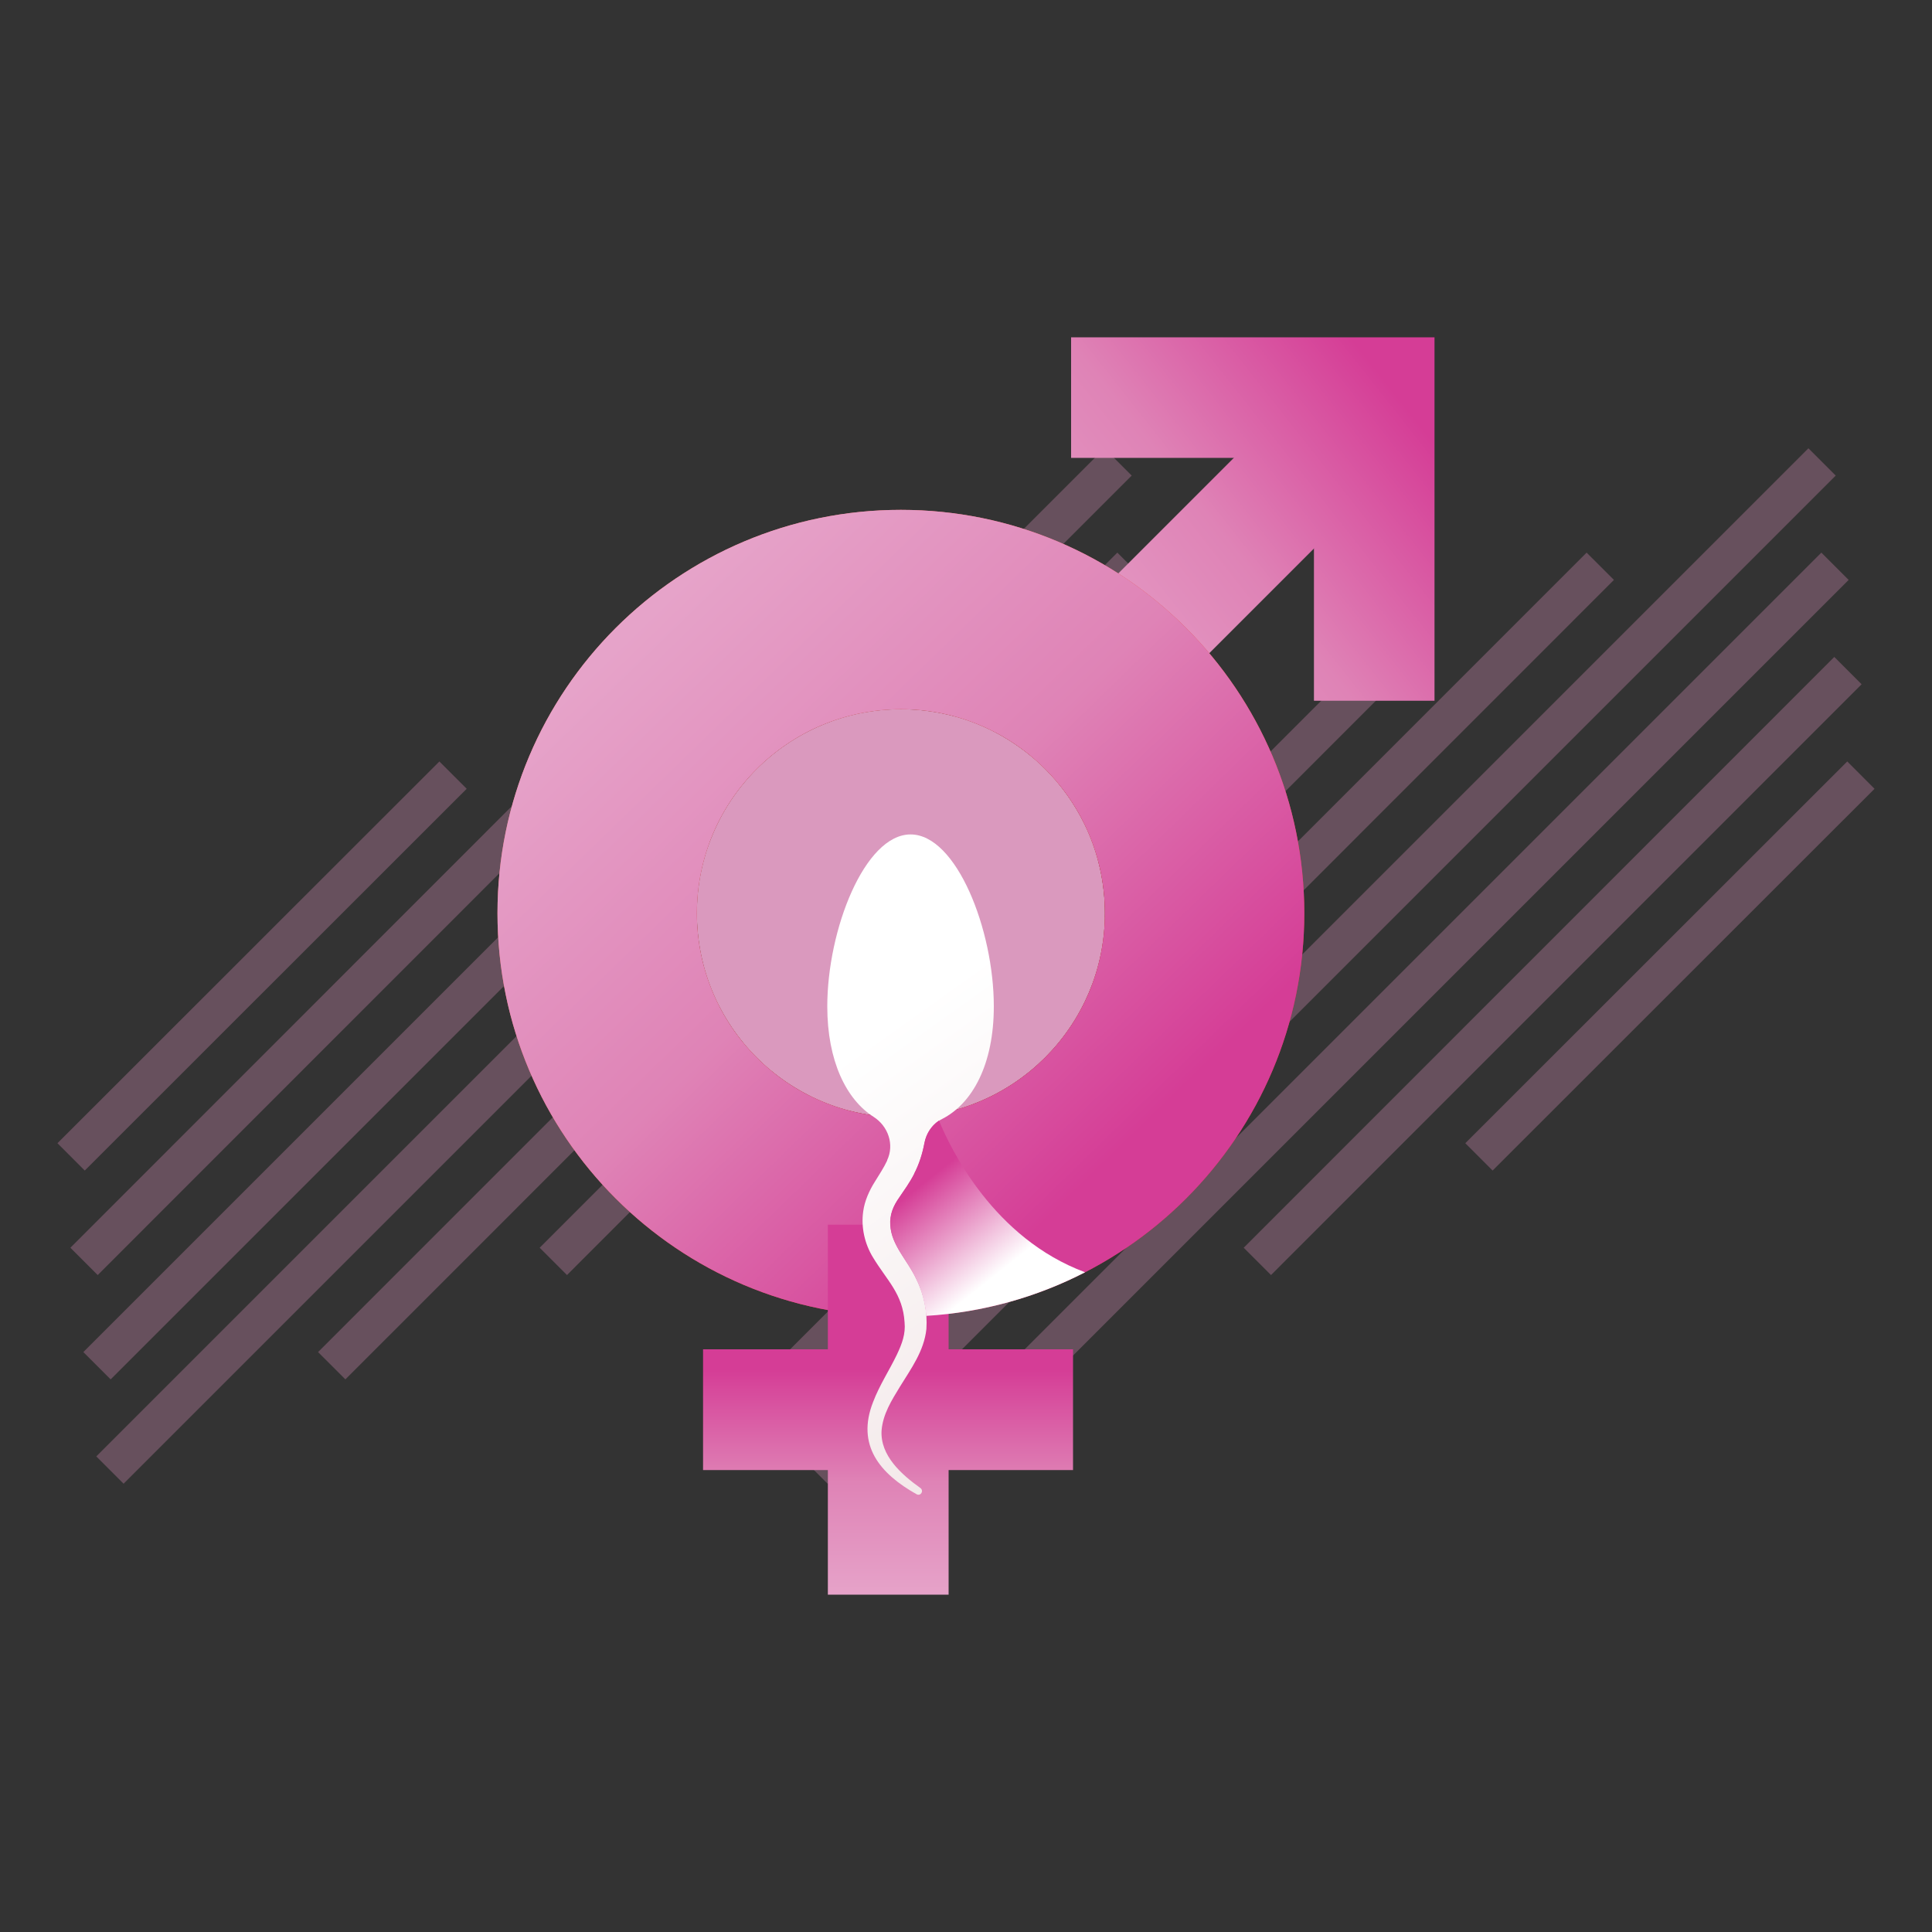 <?xml version="1.0" encoding="UTF-8"?> <svg xmlns="http://www.w3.org/2000/svg" xmlns:xlink="http://www.w3.org/1999/xlink" viewBox="0 0 100 100"><rect x="0" y="0" width="100" height="100" fill="#333333" stroke="none"/><defs><style> .cls-1 { fill: url(#linear-gradient-2); } .cls-2 { fill: url(#linear-gradient-6); } .cls-3 { isolation: isolate; } .cls-4 { fill: none; stroke: #e292be; stroke-miterlimit: 10; stroke-width: 2px; } .cls-5 { opacity: .3; } .cls-6 { fill: url(#linear-gradient-8); mix-blend-mode: multiply; } .cls-7 { fill: #da99be; } .cls-8 { fill: url(#linear-gradient-5); } .cls-9 { fill: url(#linear-gradient-7); } .cls-10 { fill: url(#linear-gradient-3); } .cls-11 { fill: url(#linear-gradient); } .cls-12 { fill: url(#linear-gradient-4); } </style><linearGradient id="linear-gradient" x1="54.77" y1="35.66" x2="72.96" y2="21.3" gradientTransform="translate(127.16 7.05) rotate(135)" gradientUnits="userSpaceOnUse"><stop offset="0" stop-color="#e6a3c9"></stop><stop offset=".5" stop-color="#df83b6"></stop><stop offset="1" stop-color="#d53d96"></stop></linearGradient><linearGradient id="linear-gradient-2" x1="54.36" y1="35.14" x2="72.55" y2="20.78" gradientTransform="matrix(1,0,0,1,0,0)" xlink:href="#linear-gradient"></linearGradient><linearGradient id="linear-gradient-3" x1="29.05" y1="29.7" x2="71.48" y2="72.13" gradientUnits="userSpaceOnUse"><stop offset="0" stop-color="#f37a7c"></stop><stop offset=".5" stop-color="#e5423a"></stop><stop offset="1" stop-color="#cd2a27"></stop></linearGradient><linearGradient id="linear-gradient-4" x1="32.57" y1="32.8" x2="58.23" y2="59.22" gradientTransform="matrix(1,0,0,1,0,0)" xlink:href="#linear-gradient"></linearGradient><linearGradient id="linear-gradient-5" x1="45.97" y1="82.57" x2="45.97" y2="70.89" gradientTransform="matrix(1,0,0,1,0,0)" xlink:href="#linear-gradient"></linearGradient><linearGradient id="linear-gradient-6" x1="45.97" y1="82.57" x2="45.97" y2="70.89" gradientTransform="translate(118.94 27) rotate(90)" xlink:href="#linear-gradient"></linearGradient><linearGradient id="linear-gradient-7" x1="61.92" y1="80.51" x2="43.54" y2="54.77" gradientUnits="userSpaceOnUse"><stop offset="0" stop-color="#edddde"></stop><stop offset="1" stop-color="#fff"></stop></linearGradient><linearGradient id="linear-gradient-8" x1="51.37" y1="66.14" x2="47.6" y2="61.39" gradientUnits="userSpaceOnUse"><stop offset="0" stop-color="#fff"></stop><stop offset=".48" stop-color="#eaa0cb"></stop><stop offset="1" stop-color="#d53d96"></stop></linearGradient></defs><g class="cls-3"><g id="Layer_1" data-name="Layer 1"><g class="cls-5"><line class="cls-4" x1="96.32" y1="40.12" x2="76.55" y2="59.88"></line><line class="cls-4" x1="95.65" y1="34.71" x2="65.08" y2="65.29"></line><line class="cls-4" x1="94.98" y1="29.31" x2="53.6" y2="70.69"></line><line class="cls-4" x1="94.31" y1="23.91" x2="42.13" y2="76.09"></line><line class="cls-4" x1="82.83" y1="29.31" x2="41.46" y2="70.69"></line><line class="cls-4" x1="71.36" y1="34.71" x2="40.79" y2="65.29"></line><line class="cls-4" x1="59.88" y1="40.12" x2="40.12" y2="59.88"></line><line class="cls-4" x1="59.21" y1="34.71" x2="28.64" y2="65.29"></line><line class="cls-4" x1="58.54" y1="29.31" x2="17.17" y2="70.69"></line><line class="cls-4" x1="57.87" y1="23.91" x2="5.69" y2="76.09"></line><line class="cls-4" x1="46.4" y1="29.31" x2="5.02" y2="70.69"></line><line class="cls-4" x1="34.92" y1="34.71" x2="4.35" y2="65.29"></line><line class="cls-4" x1="23.45" y1="40.12" x2="3.68" y2="59.88"></line></g><g><rect class="cls-11" x="59" y="20.28" width="6.25" height="19.15" transform="translate(84.94 94.9) rotate(-135)"></rect><polygon class="cls-1" points="74.25 23.7 74.25 17.46 68.01 17.46 55.44 17.46 55.44 23.7 68.01 23.7 68.01 36.27 74.25 36.27 74.25 23.7"></polygon><circle class="cls-7" cx="46.63" cy="47.27" r="10.56"></circle><path class="cls-10" d="m46.63,26.39c-11.53,0-20.88,9.35-20.88,20.88s9.35,20.88,20.88,20.88,20.88-9.35,20.88-20.88-9.35-20.88-20.88-20.88Zm0,31.44c-5.83,0-10.56-4.73-10.56-10.56s4.73-10.56,10.56-10.56,10.56,4.73,10.56,10.56-4.73,10.56-10.56,10.56Z"></path><path class="cls-12" d="m46.63,26.39c-11.53,0-20.88,9.35-20.88,20.88s9.35,20.88,20.88,20.88,20.88-9.35,20.88-20.88-9.35-20.88-20.88-20.88Zm0,31.44c-5.83,0-10.56-4.73-10.56-10.56s4.73-10.56,10.56-10.56,10.56,4.73,10.56,10.56-4.73,10.56-10.56,10.56Z"></path><rect class="cls-8" x="42.85" y="63.39" width="6.25" height="19.15"></rect><rect class="cls-2" x="42.85" y="63.39" width="6.25" height="19.15" transform="translate(-27 118.94) rotate(-90)"></rect><path class="cls-9" d="m47.31,60.76c.26-.5.43-1.04.54-1.6.1-.53.43-1,.91-1.24,1.57-.8,2.68-2.82,2.68-5.83,0-3.96-1.93-8.9-4.31-8.9s-4.31,4.94-4.31,8.9c0,2.82.98,4.82,2.4,5.72.75.48,1.08,1.43.7,2.24,0,0,0,.01,0,.02-.18.38-.4.71-.64,1.1-.28.44-.53.99-.6,1.53-.12.83.08,1.69.51,2.39.72,1.19,1.54,1.88,1.63,3.35.06.6-.13,1.11-.4,1.68-.39.81-.9,1.58-1.23,2.45-.88,2.24.36,3.71,2.25,4.77.22.12.39-.18.2-.32-.98-.7-2.09-1.68-2.01-2.98.07-.85.52-1.56.96-2.28.56-.91,1.24-1.83,1.36-2.97.06-.89-.12-1.81-.53-2.61-.45-.96-1.27-1.72-1.33-2.76-.04-.55.15-1,.47-1.45.23-.34.53-.75.77-1.22Z"></path><path class="cls-6" d="m56.15,65.86c-2.49,1.28-5.27,2.07-8.21,2.25-.05-.67-.23-1.33-.53-1.93-.45-.96-1.27-1.72-1.33-2.76-.04-.55.15-1,.47-1.45.23-.34.53-.75.77-1.22.26-.5.43-1.04.53-1.6.09-.47.36-.89.75-1.15.61,1.48,2.84,6.1,7.56,7.85Z"></path></g></g></g></svg> 